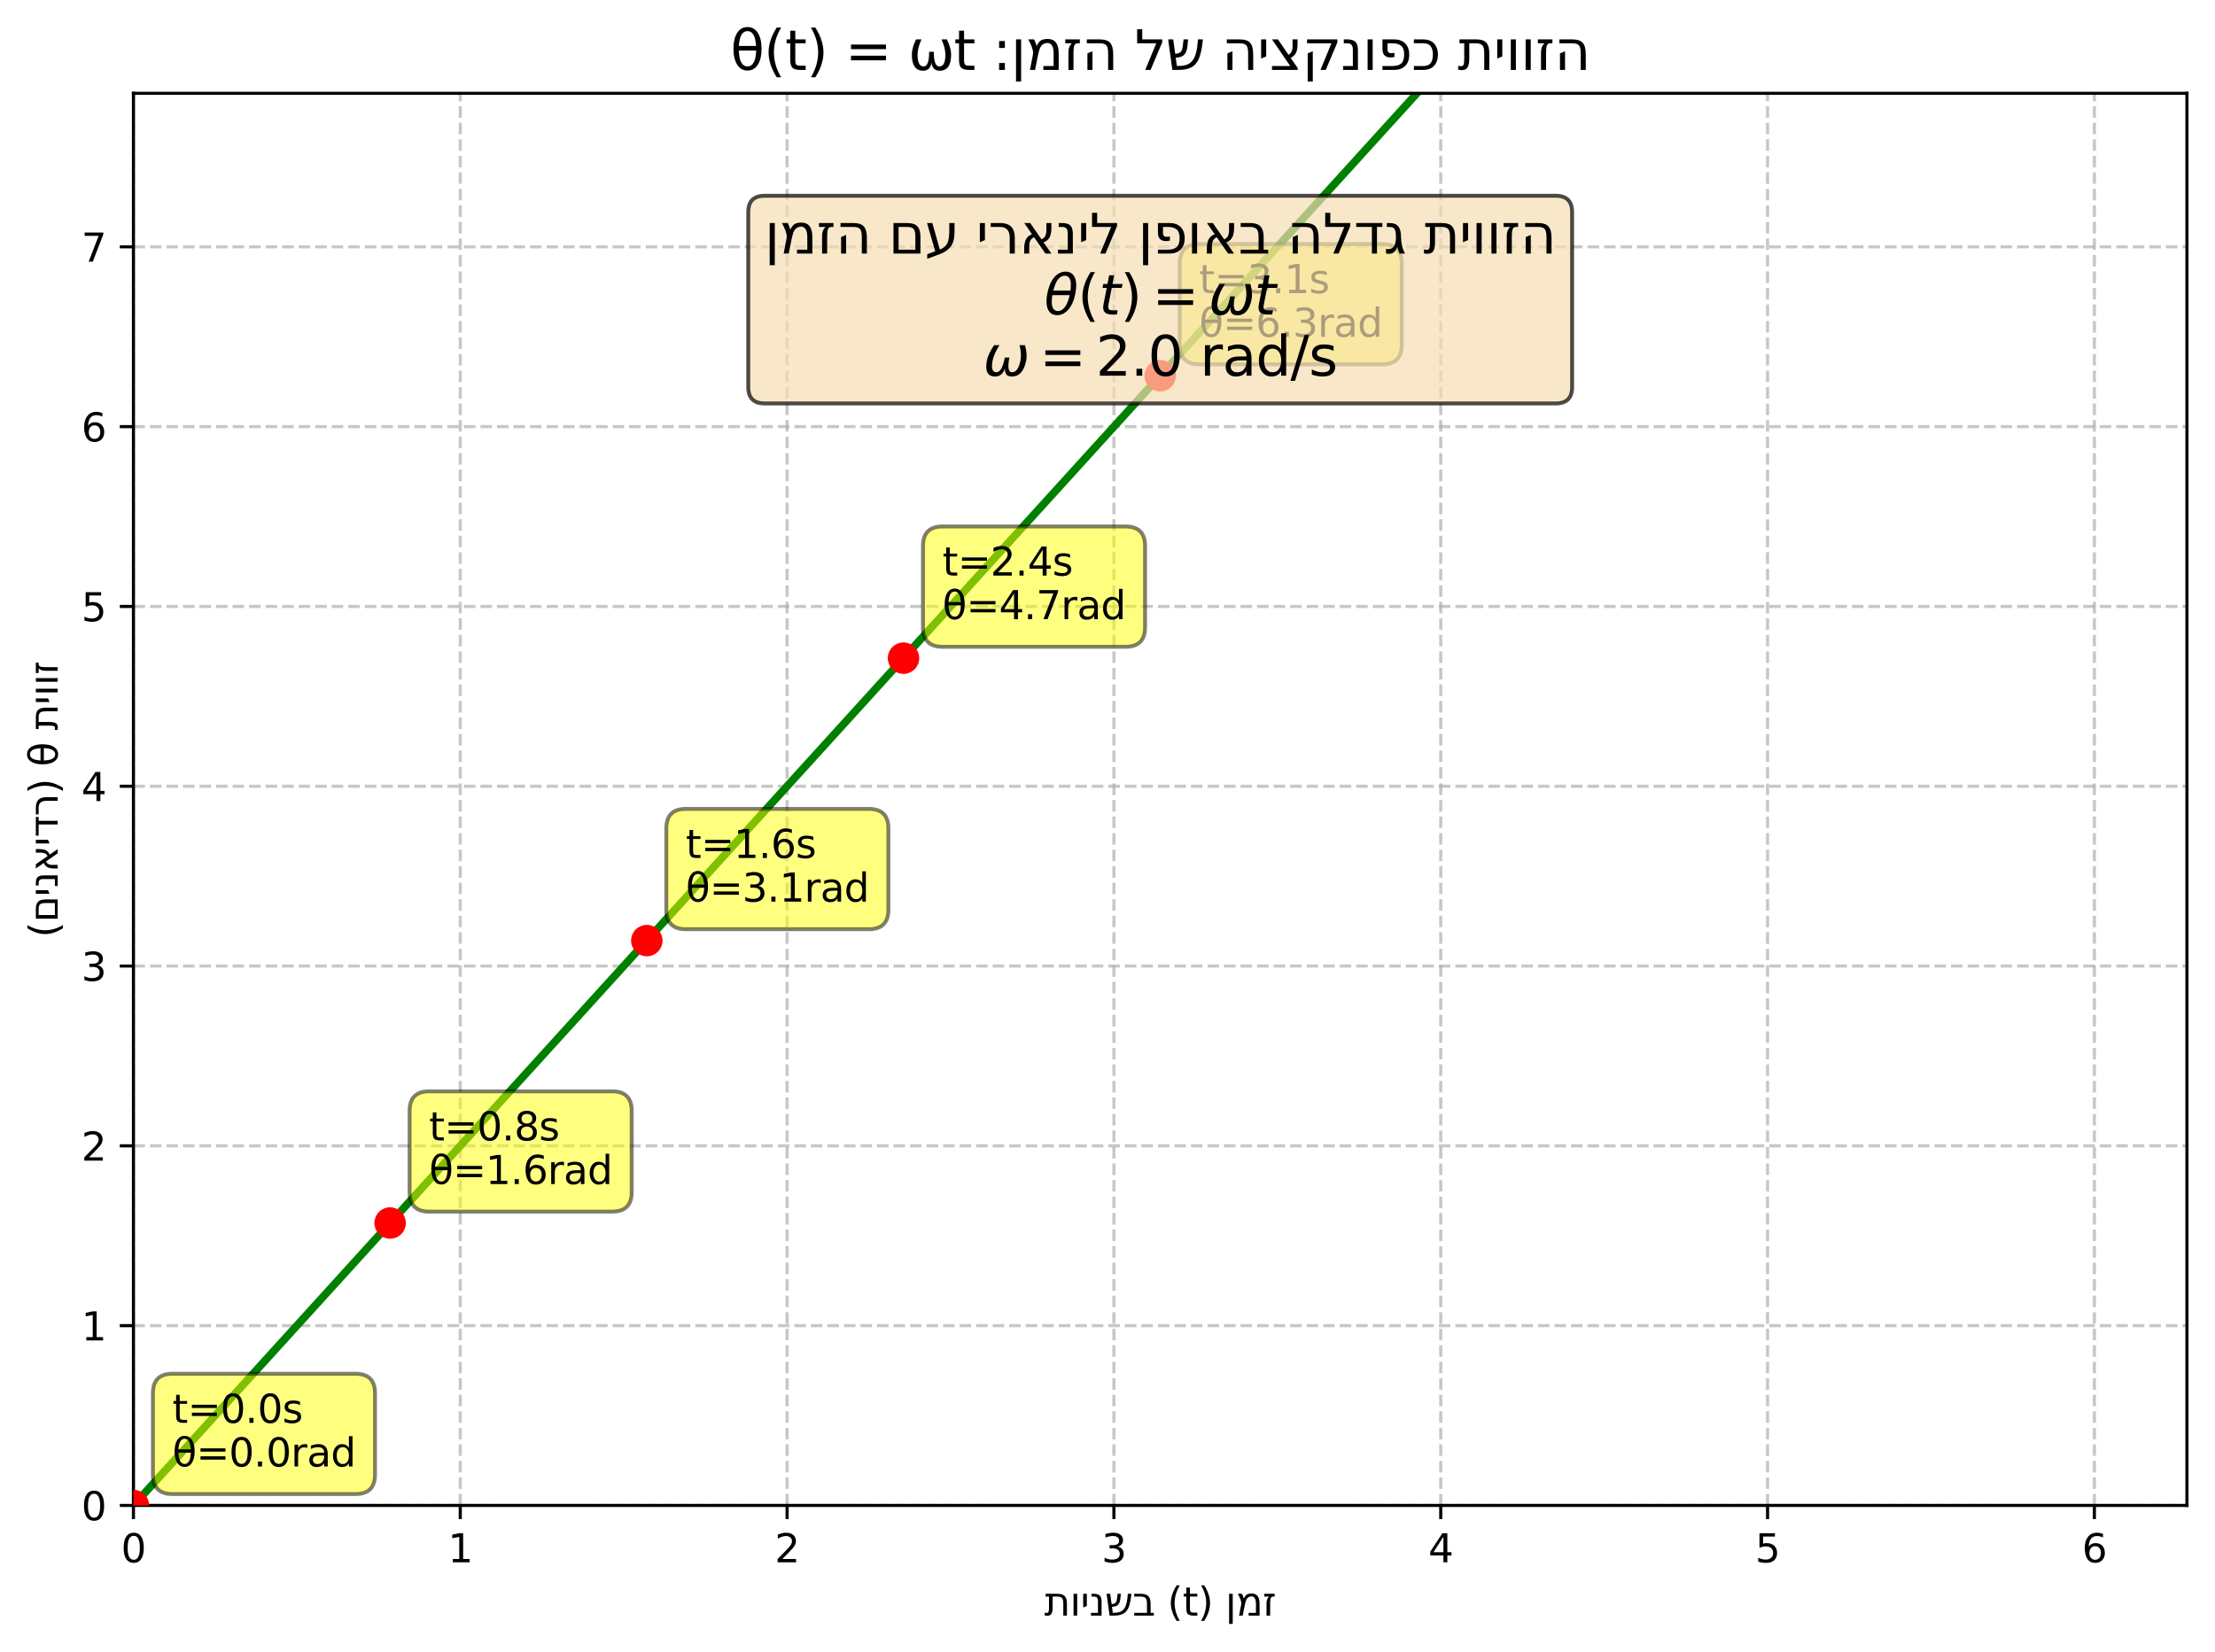 <?xml version="1.0" encoding="utf-8" standalone="no"?>
<!DOCTYPE svg PUBLIC "-//W3C//DTD SVG 1.1//EN"
  "http://www.w3.org/Graphics/SVG/1.1/DTD/svg11.dtd">
<svg xmlns:xlink="http://www.w3.org/1999/xlink" width="568.371pt" height="423.943pt" viewBox="0 0 568.371 423.943" xmlns="http://www.w3.org/2000/svg" version="1.1">
 <defs>
  <style type="text/css">*{stroke-linejoin: round; stroke-linecap: butt}</style>
 </defs>
 <g id="figure_1">
  <g id="patch_1">
   <path d="M 0 423.943 
L 568.371 423.943 
L 568.371 0 
L 0 0 
z
" style="fill: #ffffff"/>
  </g>
  <g id="axes_1">
   <g id="patch_2">
    <path d="M 34.241 386.387 
L 561.171 386.387 
L 561.171 23.947 
L 34.241 23.947 
z
" style="fill: #ffffff"/>
   </g>
   <g id="matplotlib.axis_1">
    <g id="xtick_1">
     <g id="line2d_1">
      <path d="M 34.241 386.387 
L 34.241 23.947 
" clip-path="url(#p677b10b731)" style="fill: none; stroke-dasharray: 2.96,1.28; stroke-dashoffset: 0; stroke: #b0b0b0; stroke-opacity: 0.7; stroke-width: 0.8"/>
     </g>
     <g id="line2d_2">
      <defs>
       <path id="m3f500c47be" d="M 0 0 
L 0 3.5 
" style="stroke: #000000; stroke-width: 0.8"/>
      </defs>
      <g>
       <use xlink:href="#m3f500c47be" x="34.241" y="386.387" style="stroke: #000000; stroke-width: 0.8"/>
      </g>
     </g>
     <g id="text_1">
      <!-- 0 -->
      <g transform="translate(31.059 400.986) scale(0.1 -0.1)">
       <defs>
        <path id="DejaVuSans-30" d="M 2034 4250 
Q 1547 4250 1301 3770 
Q 1056 3291 1056 2328 
Q 1056 1369 1301 889 
Q 1547 409 2034 409 
Q 2525 409 2770 889 
Q 3016 1369 3016 2328 
Q 3016 3291 2770 3770 
Q 2525 4250 2034 4250 
z
M 2034 4750 
Q 2819 4750 3233 4129 
Q 3647 3509 3647 2328 
Q 3647 1150 3233 529 
Q 2819 -91 2034 -91 
Q 1250 -91 836 529 
Q 422 1150 422 2328 
Q 422 3509 836 4129 
Q 1250 4750 2034 4750 
z
" transform="scale(0.016)"/>
       </defs>
       <use xlink:href="#DejaVuSans-30"/>
      </g>
     </g>
    </g>
    <g id="xtick_2">
     <g id="line2d_3">
      <path d="M 118.104 386.387 
L 118.104 23.947 
" clip-path="url(#p677b10b731)" style="fill: none; stroke-dasharray: 2.96,1.28; stroke-dashoffset: 0; stroke: #b0b0b0; stroke-opacity: 0.7; stroke-width: 0.8"/>
     </g>
     <g id="line2d_4">
      <g>
       <use xlink:href="#m3f500c47be" x="118.104" y="386.387" style="stroke: #000000; stroke-width: 0.8"/>
      </g>
     </g>
     <g id="text_2">
      <!-- 1 -->
      <g transform="translate(114.923 400.986) scale(0.1 -0.1)">
       <defs>
        <path id="DejaVuSans-31" d="M 794 531 
L 1825 531 
L 1825 4091 
L 703 3866 
L 703 4441 
L 1819 4666 
L 2450 4666 
L 2450 531 
L 3481 531 
L 3481 0 
L 794 0 
L 794 531 
z
" transform="scale(0.016)"/>
       </defs>
       <use xlink:href="#DejaVuSans-31"/>
      </g>
     </g>
    </g>
    <g id="xtick_3">
     <g id="line2d_5">
      <path d="M 201.968 386.387 
L 201.968 23.947 
" clip-path="url(#p677b10b731)" style="fill: none; stroke-dasharray: 2.96,1.28; stroke-dashoffset: 0; stroke: #b0b0b0; stroke-opacity: 0.7; stroke-width: 0.8"/>
     </g>
     <g id="line2d_6">
      <g>
       <use xlink:href="#m3f500c47be" x="201.968" y="386.387" style="stroke: #000000; stroke-width: 0.8"/>
      </g>
     </g>
     <g id="text_3">
      <!-- 2 -->
      <g transform="translate(198.786 400.986) scale(0.1 -0.1)">
       <defs>
        <path id="DejaVuSans-32" d="M 1228 531 
L 3431 531 
L 3431 0 
L 469 0 
L 469 531 
Q 828 903 1448 1529 
Q 2069 2156 2228 2338 
Q 2531 2678 2651 2914 
Q 2772 3150 2772 3378 
Q 2772 3750 2511 3984 
Q 2250 4219 1831 4219 
Q 1534 4219 1204 4116 
Q 875 4013 500 3803 
L 500 4441 
Q 881 4594 1212 4672 
Q 1544 4750 1819 4750 
Q 2544 4750 2975 4387 
Q 3406 4025 3406 3419 
Q 3406 3131 3298 2873 
Q 3191 2616 2906 2266 
Q 2828 2175 2409 1742 
Q 1991 1309 1228 531 
z
" transform="scale(0.016)"/>
       </defs>
       <use xlink:href="#DejaVuSans-32"/>
      </g>
     </g>
    </g>
    <g id="xtick_4">
     <g id="line2d_7">
      <path d="M 285.831 386.387 
L 285.831 23.947 
" clip-path="url(#p677b10b731)" style="fill: none; stroke-dasharray: 2.96,1.28; stroke-dashoffset: 0; stroke: #b0b0b0; stroke-opacity: 0.7; stroke-width: 0.8"/>
     </g>
     <g id="line2d_8">
      <g>
       <use xlink:href="#m3f500c47be" x="285.831" y="386.387" style="stroke: #000000; stroke-width: 0.8"/>
      </g>
     </g>
     <g id="text_4">
      <!-- 3 -->
      <g transform="translate(282.65 400.986) scale(0.1 -0.1)">
       <defs>
        <path id="DejaVuSans-33" d="M 2597 2516 
Q 3050 2419 3304 2112 
Q 3559 1806 3559 1356 
Q 3559 666 3084 287 
Q 2609 -91 1734 -91 
Q 1441 -91 1130 -33 
Q 819 25 488 141 
L 488 750 
Q 750 597 1062 519 
Q 1375 441 1716 441 
Q 2309 441 2620 675 
Q 2931 909 2931 1356 
Q 2931 1769 2642 2001 
Q 2353 2234 1838 2234 
L 1294 2234 
L 1294 2753 
L 1863 2753 
Q 2328 2753 2575 2939 
Q 2822 3125 2822 3475 
Q 2822 3834 2567 4026 
Q 2313 4219 1838 4219 
Q 1578 4219 1281 4162 
Q 984 4106 628 3988 
L 628 4550 
Q 988 4650 1302 4700 
Q 1616 4750 1894 4750 
Q 2613 4750 3031 4423 
Q 3450 4097 3450 3541 
Q 3450 3153 3228 2886 
Q 3006 2619 2597 2516 
z
" transform="scale(0.016)"/>
       </defs>
       <use xlink:href="#DejaVuSans-33"/>
      </g>
     </g>
    </g>
    <g id="xtick_5">
     <g id="line2d_9">
      <path d="M 369.695 386.387 
L 369.695 23.947 
" clip-path="url(#p677b10b731)" style="fill: none; stroke-dasharray: 2.96,1.28; stroke-dashoffset: 0; stroke: #b0b0b0; stroke-opacity: 0.7; stroke-width: 0.8"/>
     </g>
     <g id="line2d_10">
      <g>
       <use xlink:href="#m3f500c47be" x="369.695" y="386.387" style="stroke: #000000; stroke-width: 0.8"/>
      </g>
     </g>
     <g id="text_5">
      <!-- 4 -->
      <g transform="translate(366.513 400.986) scale(0.1 -0.1)">
       <defs>
        <path id="DejaVuSans-34" d="M 2419 4116 
L 825 1625 
L 2419 1625 
L 2419 4116 
z
M 2253 4666 
L 3047 4666 
L 3047 1625 
L 3713 1625 
L 3713 1100 
L 3047 1100 
L 3047 0 
L 2419 0 
L 2419 1100 
L 313 1100 
L 313 1709 
L 2253 4666 
z
" transform="scale(0.016)"/>
       </defs>
       <use xlink:href="#DejaVuSans-34"/>
      </g>
     </g>
    </g>
    <g id="xtick_6">
     <g id="line2d_11">
      <path d="M 453.558 386.387 
L 453.558 23.947 
" clip-path="url(#p677b10b731)" style="fill: none; stroke-dasharray: 2.96,1.28; stroke-dashoffset: 0; stroke: #b0b0b0; stroke-opacity: 0.7; stroke-width: 0.8"/>
     </g>
     <g id="line2d_12">
      <g>
       <use xlink:href="#m3f500c47be" x="453.558" y="386.387" style="stroke: #000000; stroke-width: 0.8"/>
      </g>
     </g>
     <g id="text_6">
      <!-- 5 -->
      <g transform="translate(450.377 400.986) scale(0.1 -0.1)">
       <defs>
        <path id="DejaVuSans-35" d="M 691 4666 
L 3169 4666 
L 3169 4134 
L 1269 4134 
L 1269 2991 
Q 1406 3038 1543 3061 
Q 1681 3084 1819 3084 
Q 2600 3084 3056 2656 
Q 3513 2228 3513 1497 
Q 3513 744 3044 326 
Q 2575 -91 1722 -91 
Q 1428 -91 1123 -41 
Q 819 9 494 109 
L 494 744 
Q 775 591 1075 516 
Q 1375 441 1709 441 
Q 2250 441 2565 725 
Q 2881 1009 2881 1497 
Q 2881 1984 2565 2268 
Q 2250 2553 1709 2553 
Q 1456 2553 1204 2497 
Q 953 2441 691 2322 
L 691 4666 
z
" transform="scale(0.016)"/>
       </defs>
       <use xlink:href="#DejaVuSans-35"/>
      </g>
     </g>
    </g>
    <g id="xtick_7">
     <g id="line2d_13">
      <path d="M 537.422 386.387 
L 537.422 23.947 
" clip-path="url(#p677b10b731)" style="fill: none; stroke-dasharray: 2.96,1.28; stroke-dashoffset: 0; stroke: #b0b0b0; stroke-opacity: 0.7; stroke-width: 0.8"/>
     </g>
     <g id="line2d_14">
      <g>
       <use xlink:href="#m3f500c47be" x="537.422" y="386.387" style="stroke: #000000; stroke-width: 0.8"/>
      </g>
     </g>
     <g id="text_7">
      <!-- 6 -->
      <g transform="translate(534.24 400.986) scale(0.1 -0.1)">
       <defs>
        <path id="DejaVuSans-36" d="M 2113 2584 
Q 1688 2584 1439 2293 
Q 1191 2003 1191 1497 
Q 1191 994 1439 701 
Q 1688 409 2113 409 
Q 2538 409 2786 701 
Q 3034 994 3034 1497 
Q 3034 2003 2786 2293 
Q 2538 2584 2113 2584 
z
M 3366 4563 
L 3366 3988 
Q 3128 4100 2886 4159 
Q 2644 4219 2406 4219 
Q 1781 4219 1451 3797 
Q 1122 3375 1075 2522 
Q 1259 2794 1537 2939 
Q 1816 3084 2150 3084 
Q 2853 3084 3261 2657 
Q 3669 2231 3669 1497 
Q 3669 778 3244 343 
Q 2819 -91 2113 -91 
Q 1303 -91 875 529 
Q 447 1150 447 2328 
Q 447 3434 972 4092 
Q 1497 4750 2381 4750 
Q 2619 4750 2861 4703 
Q 3103 4656 3366 4563 
z
" transform="scale(0.016)"/>
       </defs>
       <use xlink:href="#DejaVuSans-36"/>
      </g>
     </g>
    </g>
    <g id="text_8">
     <!-- תוינשב (t) ןמז -->
     <g transform="translate(267.974 414.664) scale(0.1 -0.1)">
      <defs>
       <path id="DejaVuSans-5ea" d="M 3625 1894 
L 3625 0 
L 3044 0 
L 3044 1900 
Q 3044 2131 3028 2286 
Q 3013 2441 2956 2598 
Q 2900 2756 2800 2847 
Q 2700 2938 2525 2995 
Q 2350 3053 2100 3053 
L 1331 3053 
L 1331 1294 
Q 1331 625 1139 300 
Q 947 -25 472 -25 
Q 306 -25 63 25 
L 63 472 
Q 266 428 384 428 
Q 606 428 678 606 
Q 750 784 750 1294 
L 750 3053 
L 209 3053 
L 209 3500 
L 2100 3500 
Q 2547 3500 2848 3395 
Q 3150 3291 3319 3075 
Q 3488 2859 3556 2578 
Q 3625 2297 3625 1894 
z
" transform="scale(0.016)"/>
       <path id="DejaVuSans-5d5" d="M 1163 3500 
L 1163 0 
L 581 0 
L 581 3500 
L 1163 3500 
z
" transform="scale(0.016)"/>
       <path id="DejaVuSans-5d9" d="M 1006 3500 
L 1006 1544 
L 425 1306 
L 425 3500 
L 1006 3500 
z
" transform="scale(0.016)"/>
       <path id="DejaVuSans-5e0" d="M 1394 447 
L 1394 2322 
Q 1394 2706 1237 2879 
Q 1081 3053 750 3053 
L 356 3053 
L 356 3500 
L 750 3500 
Q 1391 3500 1683 3223 
Q 1975 2947 1975 2256 
L 1975 0 
L 275 0 
L 275 447 
L 1394 447 
z
" transform="scale(0.016)"/>
       <path id="DejaVuSans-5e9" d="M 1344 0 
L 756 0 
L 275 3500 
L 853 3500 
L 1081 1853 
Q 1231 1856 1348 1879 
Q 1466 1903 1553 1954 
Q 1641 2006 1703 2061 
Q 1766 2116 1811 2216 
Q 1856 2316 1882 2398 
Q 1909 2481 1932 2626 
Q 1956 2772 1968 2880 
Q 1981 2988 2001 3177 
Q 2022 3366 2041 3500 
L 2556 3500 
Q 2500 2688 2425 2366 
Q 2297 1831 1959 1616 
Q 1663 1425 1141 1406 
L 1275 447 
Q 1581 447 1817 470 
Q 2053 494 2281 556 
Q 2509 619 2676 723 
Q 2844 828 2998 992 
Q 3153 1156 3261 1384 
Q 3369 1613 3456 1920 
Q 3544 2228 3597 2618 
Q 3650 3009 3681 3500 
L 4259 3500 
Q 4203 2981 4137 2587 
Q 4072 2194 3976 1837 
Q 3881 1481 3764 1226 
Q 3647 972 3483 758 
Q 3319 544 3117 408 
Q 2916 272 2648 176 
Q 2381 81 2064 40 
Q 1747 0 1344 0 
z
" transform="scale(0.016)"/>
       <path id="DejaVuSans-5d1" d="M 2325 447 
L 2325 1894 
Q 2325 2128 2308 2283 
Q 2291 2438 2231 2597 
Q 2172 2756 2064 2847 
Q 1956 2938 1767 2995 
Q 1578 3053 1306 3053 
L 275 3053 
L 275 3500 
L 1306 3500 
Q 1691 3500 1967 3428 
Q 2244 3356 2425 3223 
Q 2606 3091 2714 2873 
Q 2822 2656 2864 2397 
Q 2906 2138 2906 1781 
L 2906 447 
L 3425 447 
L 3425 0 
L 275 0 
L 275 447 
L 2325 447 
z
" transform="scale(0.016)"/>
       <path id="DejaVuSans-20" transform="scale(0.016)"/>
       <path id="DejaVuSans-28" d="M 1984 4856 
Q 1566 4138 1362 3434 
Q 1159 2731 1159 2009 
Q 1159 1288 1364 580 
Q 1569 -128 1984 -844 
L 1484 -844 
Q 1016 -109 783 600 
Q 550 1309 550 2009 
Q 550 2706 781 3412 
Q 1013 4119 1484 4856 
L 1984 4856 
z
" transform="scale(0.016)"/>
       <path id="DejaVuSans-74" d="M 1172 4494 
L 1172 3500 
L 2356 3500 
L 2356 3053 
L 1172 3053 
L 1172 1153 
Q 1172 725 1289 603 
Q 1406 481 1766 481 
L 2356 481 
L 2356 0 
L 1766 0 
Q 1100 0 847 248 
Q 594 497 594 1153 
L 594 3053 
L 172 3053 
L 172 3500 
L 594 3500 
L 594 4494 
L 1172 4494 
z
" transform="scale(0.016)"/>
       <path id="DejaVuSans-29" d="M 513 4856 
L 1013 4856 
Q 1481 4119 1714 3412 
Q 1947 2706 1947 2009 
Q 1947 1309 1714 600 
Q 1481 -109 1013 -844 
L 513 -844 
Q 928 -128 1133 580 
Q 1338 1288 1338 2009 
Q 1338 2731 1133 3434 
Q 928 4138 513 4856 
z
" transform="scale(0.016)"/>
       <path id="DejaVuSans-5df" d="M 1163 3500 
L 1163 -1331 
L 581 -1331 
L 581 3500 
L 1163 3500 
z
" transform="scale(0.016)"/>
       <path id="DejaVuSans-5de" d="M 275 3500 
L 953 3500 
Q 966 3466 1069 3220 
Q 1172 2975 1241 2731 
Q 1328 2950 1448 3106 
Q 1569 3263 1687 3347 
Q 1806 3431 1959 3478 
Q 2113 3525 2231 3537 
Q 2350 3550 2509 3550 
Q 3766 3550 3766 1894 
L 3766 0 
L 2009 0 
L 2009 444 
L 3184 444 
L 3184 1894 
Q 3184 2503 2993 2795 
Q 2803 3088 2500 3088 
Q 1938 3088 1669 2588 
Q 1519 2303 1388 1659 
Q 1381 1616 1366 1544 
L 1059 0 
L 478 0 
L 728 1306 
Q 738 1356 761 1470 
Q 784 1584 792 1626 
Q 800 1669 811 1748 
Q 822 1828 826 1889 
Q 831 1950 831 2019 
Q 831 2219 686 2630 
Q 541 3041 275 3500 
z
" transform="scale(0.016)"/>
       <path id="DejaVuSans-5d6" d="M 1941 3500 
L 1941 3053 
L 1691 3053 
Q 1419 3053 1317 2811 
Q 1216 2569 1216 1978 
L 1216 0 
L 634 0 
L 634 1978 
Q 634 2375 754 2653 
Q 875 2931 1050 3053 
L 275 3053 
L 275 3500 
L 1941 3500 
z
" transform="scale(0.016)"/>
      </defs>
      <use xlink:href="#DejaVuSans-5ea"/>
      <use xlink:href="#DejaVuSans-5d5" transform="translate(65.723 0)"/>
      <use xlink:href="#DejaVuSans-5d9" transform="translate(92.969 0)"/>
      <use xlink:href="#DejaVuSans-5e0" transform="translate(115.332 0)"/>
      <use xlink:href="#DejaVuSans-5e9" transform="translate(155.371 0)"/>
      <use xlink:href="#DejaVuSans-5d1" transform="translate(226.221 0)"/>
      <use xlink:href="#DejaVuSans-20" transform="translate(284.033 0)"/>
      <use xlink:href="#DejaVuSans-28" transform="translate(315.82 0)"/>
      <use xlink:href="#DejaVuSans-74" transform="translate(354.834 0)"/>
      <use xlink:href="#DejaVuSans-29" transform="translate(394.043 0)"/>
      <use xlink:href="#DejaVuSans-20" transform="translate(433.057 0)"/>
      <use xlink:href="#DejaVuSans-5df" transform="translate(464.844 0)"/>
      <use xlink:href="#DejaVuSans-5de" transform="translate(492.09 0)"/>
      <use xlink:href="#DejaVuSans-5d6" transform="translate(560.01 0)"/>
     </g>
    </g>
   </g>
   <g id="matplotlib.axis_2">
    <g id="ytick_1">
     <g id="line2d_15">
      <path d="M 34.241 386.387 
L 561.171 386.387 
" clip-path="url(#p677b10b731)" style="fill: none; stroke-dasharray: 2.96,1.28; stroke-dashoffset: 0; stroke: #b0b0b0; stroke-opacity: 0.7; stroke-width: 0.8"/>
     </g>
     <g id="line2d_16">
      <defs>
       <path id="m8dcbfa0099" d="M 0 0 
L -3.5 0 
" style="stroke: #000000; stroke-width: 0.8"/>
      </defs>
      <g>
       <use xlink:href="#m8dcbfa0099" x="34.241" y="386.387" style="stroke: #000000; stroke-width: 0.8"/>
      </g>
     </g>
     <g id="text_9">
      <!-- 0 -->
      <g transform="translate(20.878 390.186) scale(0.1 -0.1)">
       <use xlink:href="#DejaVuSans-30"/>
      </g>
     </g>
    </g>
    <g id="ytick_2">
     <g id="line2d_17">
      <path d="M 34.241 340.24 
L 561.171 340.24 
" clip-path="url(#p677b10b731)" style="fill: none; stroke-dasharray: 2.96,1.28; stroke-dashoffset: 0; stroke: #b0b0b0; stroke-opacity: 0.7; stroke-width: 0.8"/>
     </g>
     <g id="line2d_18">
      <g>
       <use xlink:href="#m8dcbfa0099" x="34.241" y="340.24" style="stroke: #000000; stroke-width: 0.8"/>
      </g>
     </g>
     <g id="text_10">
      <!-- 1 -->
      <g transform="translate(20.878 344.039) scale(0.1 -0.1)">
       <use xlink:href="#DejaVuSans-31"/>
      </g>
     </g>
    </g>
    <g id="ytick_3">
     <g id="line2d_19">
      <path d="M 34.241 294.093 
L 561.171 294.093 
" clip-path="url(#p677b10b731)" style="fill: none; stroke-dasharray: 2.96,1.28; stroke-dashoffset: 0; stroke: #b0b0b0; stroke-opacity: 0.7; stroke-width: 0.8"/>
     </g>
     <g id="line2d_20">
      <g>
       <use xlink:href="#m8dcbfa0099" x="34.241" y="294.093" style="stroke: #000000; stroke-width: 0.8"/>
      </g>
     </g>
     <g id="text_11">
      <!-- 2 -->
      <g transform="translate(20.878 297.892) scale(0.1 -0.1)">
       <use xlink:href="#DejaVuSans-32"/>
      </g>
     </g>
    </g>
    <g id="ytick_4">
     <g id="line2d_21">
      <path d="M 34.241 247.945 
L 561.171 247.945 
" clip-path="url(#p677b10b731)" style="fill: none; stroke-dasharray: 2.96,1.28; stroke-dashoffset: 0; stroke: #b0b0b0; stroke-opacity: 0.7; stroke-width: 0.8"/>
     </g>
     <g id="line2d_22">
      <g>
       <use xlink:href="#m8dcbfa0099" x="34.241" y="247.945" style="stroke: #000000; stroke-width: 0.8"/>
      </g>
     </g>
     <g id="text_12">
      <!-- 3 -->
      <g transform="translate(20.878 251.745) scale(0.1 -0.1)">
       <use xlink:href="#DejaVuSans-33"/>
      </g>
     </g>
    </g>
    <g id="ytick_5">
     <g id="line2d_23">
      <path d="M 34.241 201.798 
L 561.171 201.798 
" clip-path="url(#p677b10b731)" style="fill: none; stroke-dasharray: 2.96,1.28; stroke-dashoffset: 0; stroke: #b0b0b0; stroke-opacity: 0.7; stroke-width: 0.8"/>
     </g>
     <g id="line2d_24">
      <g>
       <use xlink:href="#m8dcbfa0099" x="34.241" y="201.798" style="stroke: #000000; stroke-width: 0.8"/>
      </g>
     </g>
     <g id="text_13">
      <!-- 4 -->
      <g transform="translate(20.878 205.597) scale(0.1 -0.1)">
       <use xlink:href="#DejaVuSans-34"/>
      </g>
     </g>
    </g>
    <g id="ytick_6">
     <g id="line2d_25">
      <path d="M 34.241 155.651 
L 561.171 155.651 
" clip-path="url(#p677b10b731)" style="fill: none; stroke-dasharray: 2.96,1.28; stroke-dashoffset: 0; stroke: #b0b0b0; stroke-opacity: 0.7; stroke-width: 0.8"/>
     </g>
     <g id="line2d_26">
      <g>
       <use xlink:href="#m8dcbfa0099" x="34.241" y="155.651" style="stroke: #000000; stroke-width: 0.8"/>
      </g>
     </g>
     <g id="text_14">
      <!-- 5 -->
      <g transform="translate(20.878 159.45) scale(0.1 -0.1)">
       <use xlink:href="#DejaVuSans-35"/>
      </g>
     </g>
    </g>
    <g id="ytick_7">
     <g id="line2d_27">
      <path d="M 34.241 109.503 
L 561.171 109.503 
" clip-path="url(#p677b10b731)" style="fill: none; stroke-dasharray: 2.96,1.28; stroke-dashoffset: 0; stroke: #b0b0b0; stroke-opacity: 0.7; stroke-width: 0.8"/>
     </g>
     <g id="line2d_28">
      <g>
       <use xlink:href="#m8dcbfa0099" x="34.241" y="109.503" style="stroke: #000000; stroke-width: 0.8"/>
      </g>
     </g>
     <g id="text_15">
      <!-- 6 -->
      <g transform="translate(20.878 113.303) scale(0.1 -0.1)">
       <use xlink:href="#DejaVuSans-36"/>
      </g>
     </g>
    </g>
    <g id="ytick_8">
     <g id="line2d_29">
      <path d="M 34.241 63.356 
L 561.171 63.356 
" clip-path="url(#p677b10b731)" style="fill: none; stroke-dasharray: 2.96,1.28; stroke-dashoffset: 0; stroke: #b0b0b0; stroke-opacity: 0.7; stroke-width: 0.8"/>
     </g>
     <g id="line2d_30">
      <g>
       <use xlink:href="#m8dcbfa0099" x="34.241" y="63.356" style="stroke: #000000; stroke-width: 0.8"/>
      </g>
     </g>
     <g id="text_16">
      <!-- 7 -->
      <g transform="translate(20.878 67.155) scale(0.1 -0.1)">
       <defs>
        <path id="DejaVuSans-37" d="M 525 4666 
L 3525 4666 
L 3525 4397 
L 1831 0 
L 1172 0 
L 2766 4134 
L 525 4134 
L 525 4666 
z
" transform="scale(0.016)"/>
       </defs>
       <use xlink:href="#DejaVuSans-37"/>
      </g>
     </g>
    </g>
    <g id="text_17">
     <!-- (םינאידר) θ תיווז -->
     <g transform="translate(14.798 240.617) rotate(-90) scale(0.1 -0.1)">
      <defs>
       <path id="DejaVuSans-5dd" d="M 3666 0 
L 581 0 
L 581 3500 
L 2091 3500 
Q 2531 3500 2831 3409 
Q 3131 3319 3317 3117 
Q 3503 2916 3584 2620 
Q 3666 2325 3666 1894 
L 3666 0 
z
M 1163 3053 
L 1163 447 
L 3084 447 
L 3084 1978 
Q 3084 2597 2881 2825 
Q 2678 3053 2100 3053 
L 1163 3053 
z
" transform="scale(0.016)"/>
       <path id="DejaVuSans-5d0" d="M 2800 1284 
L 3691 0 
L 3013 0 
L 1713 1875 
Q 1625 1831 1570 1798 
Q 1516 1766 1428 1683 
Q 1341 1600 1289 1498 
Q 1238 1397 1197 1225 
Q 1156 1053 1156 838 
L 1156 0 
L 581 0 
L 581 578 
Q 581 831 612 1047 
Q 644 1263 692 1413 
Q 741 1563 819 1689 
Q 897 1816 967 1894 
Q 1038 1972 1139 2040 
Q 1241 2109 1309 2142 
Q 1378 2175 1475 2216 
L 588 3500 
L 1266 3500 
L 2566 1625 
Q 2650 1666 2704 1698 
Q 2759 1731 2846 1815 
Q 2934 1900 2987 2001 
Q 3041 2103 3081 2275 
Q 3122 2447 3122 2663 
L 3122 3500 
L 3697 3500 
L 3697 2922 
Q 3697 2666 3665 2452 
Q 3634 2238 3586 2086 
Q 3538 1934 3459 1807 
Q 3381 1681 3309 1604 
Q 3238 1528 3138 1459 
Q 3038 1391 2969 1358 
Q 2900 1325 2800 1284 
z
" transform="scale(0.016)"/>
       <path id="DejaVuSans-5d3" d="M 3272 3053 
L 2653 3053 
L 2653 0 
L 2072 0 
L 2072 3053 
L 275 3053 
L 275 3500 
L 3272 3500 
L 3272 3053 
z
" transform="scale(0.016)"/>
       <path id="DejaVuSans-5e8" d="M 3031 1781 
L 3031 0 
L 2450 0 
L 2450 1781 
Q 2450 2009 2417 2193 
Q 2384 2378 2304 2542 
Q 2225 2706 2100 2815 
Q 1975 2925 1778 2989 
Q 1581 3053 1325 3053 
L 275 3053 
L 275 3500 
L 1322 3500 
Q 1716 3500 2014 3417 
Q 2313 3334 2503 3189 
Q 2694 3044 2814 2823 
Q 2934 2603 2982 2351 
Q 3031 2100 3031 1781 
z
" transform="scale(0.016)"/>
       <path id="DejaVuSans-3b8" d="M 2953 2219 
L 963 2219 
Q 1009 1284 1225 888 
Q 1494 400 1959 400 
Q 2428 400 2688 891 
Q 2916 1322 2953 2219 
z
M 2944 2750 
Q 2856 3638 2688 3950 
Q 2419 4444 1959 4444 
Q 1481 4444 1228 3956 
Q 1028 3563 969 2750 
L 2944 2750 
z
M 1959 4913 
Q 2709 4913 3138 4250 
Q 3566 3591 3566 2422 
Q 3566 1256 3138 594 
Q 2709 -72 1959 -72 
Q 1206 -72 781 594 
Q 353 1256 353 2422 
Q 353 3591 781 4250 
Q 1206 4913 1959 4913 
z
" transform="scale(0.016)"/>
      </defs>
      <use xlink:href="#DejaVuSans-28"/>
      <use xlink:href="#DejaVuSans-5dd" transform="translate(39.014 0)"/>
      <use xlink:href="#DejaVuSans-5d9" transform="translate(105.371 0)"/>
      <use xlink:href="#DejaVuSans-5e0" transform="translate(127.734 0)"/>
      <use xlink:href="#DejaVuSans-5d0" transform="translate(167.773 0)"/>
      <use xlink:href="#DejaVuSans-5d9" transform="translate(234.619 0)"/>
      <use xlink:href="#DejaVuSans-5d3" transform="translate(256.982 0)"/>
      <use xlink:href="#DejaVuSans-5e8" transform="translate(311.572 0)"/>
      <use xlink:href="#DejaVuSans-29" transform="translate(368.018 0)"/>
      <use xlink:href="#DejaVuSans-20" transform="translate(407.031 0)"/>
      <use xlink:href="#DejaVuSans-3b8" transform="translate(438.818 0)"/>
      <use xlink:href="#DejaVuSans-20" transform="translate(500 0)"/>
      <use xlink:href="#DejaVuSans-5ea" transform="translate(531.787 0)"/>
      <use xlink:href="#DejaVuSans-5d9" transform="translate(597.51 0)"/>
      <use xlink:href="#DejaVuSans-5d5" transform="translate(619.873 0)"/>
      <use xlink:href="#DejaVuSans-5d5" transform="translate(647.119 0)"/>
      <use xlink:href="#DejaVuSans-5d6" transform="translate(674.365 0)"/>
     </g>
    </g>
   </g>
   <g id="line2d_31">
    <path d="M 34.241 386.387 
L 386.24 -1 
L 386.24 -1 
" clip-path="url(#p677b10b731)" style="fill: none; stroke: #008000; stroke-width: 2; stroke-linecap: square"/>
   </g>
   <g id="patch_3">
    <path d="M 34.241 386.387 
L 34.241 23.947 
" style="fill: none; stroke: #000000; stroke-width: 0.8; stroke-linejoin: miter; stroke-linecap: square"/>
   </g>
   <g id="patch_4">
    <path d="M 561.171 386.387 
L 561.171 23.947 
" style="fill: none; stroke: #000000; stroke-width: 0.8; stroke-linejoin: miter; stroke-linecap: square"/>
   </g>
   <g id="patch_5">
    <path d="M 34.241 386.387 
L 561.171 386.387 
" style="fill: none; stroke: #000000; stroke-width: 0.8; stroke-linejoin: miter; stroke-linecap: square"/>
   </g>
   <g id="patch_6">
    <path d="M 34.241 23.947 
L 561.171 23.947 
" style="fill: none; stroke: #000000; stroke-width: 0.8; stroke-linejoin: miter; stroke-linecap: square"/>
   </g>
   <g id="PathCollection_1">
    <defs>
     <path id="ma5edf41450" d="M 0 3.536 
C 0.938 3.536 1.837 3.163 2.5 2.5 
C 3.163 1.837 3.536 0.938 3.536 0 
C 3.536 -0.938 3.163 -1.837 2.5 -2.5 
C 1.837 -3.163 0.938 -3.536 0 -3.536 
C -0.938 -3.536 -1.837 -3.163 -2.5 -2.5 
C -3.163 -1.837 -3.536 -0.938 -3.536 0 
C -3.536 0.938 -3.163 1.837 -2.5 2.5 
C -1.837 3.163 -0.938 3.536 0 3.536 
z
" style="stroke: #ff0000"/>
    </defs>
    <g clip-path="url(#p677b10b731)">
     <use xlink:href="#ma5edf41450" x="34.241" y="386.387" style="fill: #ff0000; stroke: #ff0000"/>
     <use xlink:href="#ma5edf41450" x="100.107" y="313.899" style="fill: #ff0000; stroke: #ff0000"/>
     <use xlink:href="#ma5edf41450" x="165.973" y="241.411" style="fill: #ff0000; stroke: #ff0000"/>
     <use xlink:href="#ma5edf41450" x="231.839" y="168.923" style="fill: #ff0000; stroke: #ff0000"/>
     <use xlink:href="#ma5edf41450" x="297.706" y="96.435" style="fill: #ff0000; stroke: #ff0000"/>
    </g>
   </g>
   <g id="text_18">
    <g id="patch_7">
     <path d="M 44.241 383.467 
L 91.23 383.467 
Q 96.23 383.467 96.23 378.467 
L 96.23 357.591 
Q 96.23 352.591 91.23 352.591 
L 44.241 352.591 
Q 39.241 352.591 39.241 357.591 
L 39.241 378.467 
Q 39.241 383.467 44.241 383.467 
z
" style="fill: #ffff00; opacity: 0.5; stroke: #000000; stroke-linejoin: miter"/>
    </g>
    <!-- t=0.0s -->
    <g transform="translate(44.241 365.189) scale(0.1 -0.1)">
     <defs>
      <path id="DejaVuSans-3d" d="M 678 2906 
L 4684 2906 
L 4684 2381 
L 678 2381 
L 678 2906 
z
M 678 1631 
L 4684 1631 
L 4684 1100 
L 678 1100 
L 678 1631 
z
" transform="scale(0.016)"/>
      <path id="DejaVuSans-2e" d="M 684 794 
L 1344 794 
L 1344 0 
L 684 0 
L 684 794 
z
" transform="scale(0.016)"/>
      <path id="DejaVuSans-73" d="M 2834 3397 
L 2834 2853 
Q 2591 2978 2328 3040 
Q 2066 3103 1784 3103 
Q 1356 3103 1142 2972 
Q 928 2841 928 2578 
Q 928 2378 1081 2264 
Q 1234 2150 1697 2047 
L 1894 2003 
Q 2506 1872 2764 1633 
Q 3022 1394 3022 966 
Q 3022 478 2636 193 
Q 2250 -91 1575 -91 
Q 1294 -91 989 -36 
Q 684 19 347 128 
L 347 722 
Q 666 556 975 473 
Q 1284 391 1588 391 
Q 1994 391 2212 530 
Q 2431 669 2431 922 
Q 2431 1156 2273 1281 
Q 2116 1406 1581 1522 
L 1381 1569 
Q 847 1681 609 1914 
Q 372 2147 372 2553 
Q 372 3047 722 3315 
Q 1072 3584 1716 3584 
Q 2034 3584 2315 3537 
Q 2597 3491 2834 3397 
z
" transform="scale(0.016)"/>
     </defs>
     <use xlink:href="#DejaVuSans-74"/>
     <use xlink:href="#DejaVuSans-3d" transform="translate(39.209 0)"/>
     <use xlink:href="#DejaVuSans-30" transform="translate(122.998 0)"/>
     <use xlink:href="#DejaVuSans-2e" transform="translate(186.621 0)"/>
     <use xlink:href="#DejaVuSans-30" transform="translate(218.408 0)"/>
     <use xlink:href="#DejaVuSans-73" transform="translate(282.031 0)"/>
    </g>
    <!-- θ=0.0rad -->
    <g transform="translate(44.241 376.387) scale(0.1 -0.1)">
     <defs>
      <path id="DejaVuSans-72" d="M 2631 2963 
Q 2534 3019 2420 3045 
Q 2306 3072 2169 3072 
Q 1681 3072 1420 2755 
Q 1159 2438 1159 1844 
L 1159 0 
L 581 0 
L 581 3500 
L 1159 3500 
L 1159 2956 
Q 1341 3275 1631 3429 
Q 1922 3584 2338 3584 
Q 2397 3584 2469 3576 
Q 2541 3569 2628 3553 
L 2631 2963 
z
" transform="scale(0.016)"/>
      <path id="DejaVuSans-61" d="M 2194 1759 
Q 1497 1759 1228 1600 
Q 959 1441 959 1056 
Q 959 750 1161 570 
Q 1363 391 1709 391 
Q 2188 391 2477 730 
Q 2766 1069 2766 1631 
L 2766 1759 
L 2194 1759 
z
M 3341 1997 
L 3341 0 
L 2766 0 
L 2766 531 
Q 2569 213 2275 61 
Q 1981 -91 1556 -91 
Q 1019 -91 701 211 
Q 384 513 384 1019 
Q 384 1609 779 1909 
Q 1175 2209 1959 2209 
L 2766 2209 
L 2766 2266 
Q 2766 2663 2505 2880 
Q 2244 3097 1772 3097 
Q 1472 3097 1187 3025 
Q 903 2953 641 2809 
L 641 3341 
Q 956 3463 1253 3523 
Q 1550 3584 1831 3584 
Q 2591 3584 2966 3190 
Q 3341 2797 3341 1997 
z
" transform="scale(0.016)"/>
      <path id="DejaVuSans-64" d="M 2906 2969 
L 2906 4863 
L 3481 4863 
L 3481 0 
L 2906 0 
L 2906 525 
Q 2725 213 2448 61 
Q 2172 -91 1784 -91 
Q 1150 -91 751 415 
Q 353 922 353 1747 
Q 353 2572 751 3078 
Q 1150 3584 1784 3584 
Q 2172 3584 2448 3432 
Q 2725 3281 2906 2969 
z
M 947 1747 
Q 947 1113 1208 752 
Q 1469 391 1925 391 
Q 2381 391 2643 752 
Q 2906 1113 2906 1747 
Q 2906 2381 2643 2742 
Q 2381 3103 1925 3103 
Q 1469 3103 1208 2742 
Q 947 2381 947 1747 
z
" transform="scale(0.016)"/>
     </defs>
     <use xlink:href="#DejaVuSans-3b8"/>
     <use xlink:href="#DejaVuSans-3d" transform="translate(61.182 0)"/>
     <use xlink:href="#DejaVuSans-30" transform="translate(144.971 0)"/>
     <use xlink:href="#DejaVuSans-2e" transform="translate(208.594 0)"/>
     <use xlink:href="#DejaVuSans-30" transform="translate(240.381 0)"/>
     <use xlink:href="#DejaVuSans-72" transform="translate(304.004 0)"/>
     <use xlink:href="#DejaVuSans-61" transform="translate(345.117 0)"/>
     <use xlink:href="#DejaVuSans-64" transform="translate(406.396 0)"/>
    </g>
   </g>
   <g id="text_19">
    <g id="patch_8">
     <path d="M 110.107 310.979 
L 157.096 310.979 
Q 162.096 310.979 162.096 305.979 
L 162.096 285.103 
Q 162.096 280.103 157.096 280.103 
L 110.107 280.103 
Q 105.107 280.103 105.107 285.103 
L 105.107 305.979 
Q 105.107 310.979 110.107 310.979 
z
" style="fill: #ffff00; opacity: 0.5; stroke: #000000; stroke-linejoin: miter"/>
    </g>
    <!-- t=0.8s -->
    <g transform="translate(110.107 292.701) scale(0.1 -0.1)">
     <defs>
      <path id="DejaVuSans-38" d="M 2034 2216 
Q 1584 2216 1326 1975 
Q 1069 1734 1069 1313 
Q 1069 891 1326 650 
Q 1584 409 2034 409 
Q 2484 409 2743 651 
Q 3003 894 3003 1313 
Q 3003 1734 2745 1975 
Q 2488 2216 2034 2216 
z
M 1403 2484 
Q 997 2584 770 2862 
Q 544 3141 544 3541 
Q 544 4100 942 4425 
Q 1341 4750 2034 4750 
Q 2731 4750 3128 4425 
Q 3525 4100 3525 3541 
Q 3525 3141 3298 2862 
Q 3072 2584 2669 2484 
Q 3125 2378 3379 2068 
Q 3634 1759 3634 1313 
Q 3634 634 3220 271 
Q 2806 -91 2034 -91 
Q 1263 -91 848 271 
Q 434 634 434 1313 
Q 434 1759 690 2068 
Q 947 2378 1403 2484 
z
M 1172 3481 
Q 1172 3119 1398 2916 
Q 1625 2713 2034 2713 
Q 2441 2713 2670 2916 
Q 2900 3119 2900 3481 
Q 2900 3844 2670 4047 
Q 2441 4250 2034 4250 
Q 1625 4250 1398 4047 
Q 1172 3844 1172 3481 
z
" transform="scale(0.016)"/>
     </defs>
     <use xlink:href="#DejaVuSans-74"/>
     <use xlink:href="#DejaVuSans-3d" transform="translate(39.209 0)"/>
     <use xlink:href="#DejaVuSans-30" transform="translate(122.998 0)"/>
     <use xlink:href="#DejaVuSans-2e" transform="translate(186.621 0)"/>
     <use xlink:href="#DejaVuSans-38" transform="translate(218.408 0)"/>
     <use xlink:href="#DejaVuSans-73" transform="translate(282.031 0)"/>
    </g>
    <!-- θ=1.6rad -->
    <g transform="translate(110.107 303.899) scale(0.1 -0.1)">
     <use xlink:href="#DejaVuSans-3b8"/>
     <use xlink:href="#DejaVuSans-3d" transform="translate(61.182 0)"/>
     <use xlink:href="#DejaVuSans-31" transform="translate(144.971 0)"/>
     <use xlink:href="#DejaVuSans-2e" transform="translate(208.594 0)"/>
     <use xlink:href="#DejaVuSans-36" transform="translate(240.381 0)"/>
     <use xlink:href="#DejaVuSans-72" transform="translate(304.004 0)"/>
     <use xlink:href="#DejaVuSans-61" transform="translate(345.117 0)"/>
     <use xlink:href="#DejaVuSans-64" transform="translate(406.396 0)"/>
    </g>
   </g>
   <g id="text_20">
    <g id="patch_9">
     <path d="M 175.973 238.491 
L 222.962 238.491 
Q 227.962 238.491 227.962 233.491 
L 227.962 212.615 
Q 227.962 207.615 222.962 207.615 
L 175.973 207.615 
Q 170.973 207.615 170.973 212.615 
L 170.973 233.491 
Q 170.973 238.491 175.973 238.491 
z
" style="fill: #ffff00; opacity: 0.5; stroke: #000000; stroke-linejoin: miter"/>
    </g>
    <!-- t=1.6s -->
    <g transform="translate(175.973 220.213) scale(0.1 -0.1)">
     <use xlink:href="#DejaVuSans-74"/>
     <use xlink:href="#DejaVuSans-3d" transform="translate(39.209 0)"/>
     <use xlink:href="#DejaVuSans-31" transform="translate(122.998 0)"/>
     <use xlink:href="#DejaVuSans-2e" transform="translate(186.621 0)"/>
     <use xlink:href="#DejaVuSans-36" transform="translate(218.408 0)"/>
     <use xlink:href="#DejaVuSans-73" transform="translate(282.031 0)"/>
    </g>
    <!-- θ=3.1rad -->
    <g transform="translate(175.973 231.411) scale(0.1 -0.1)">
     <use xlink:href="#DejaVuSans-3b8"/>
     <use xlink:href="#DejaVuSans-3d" transform="translate(61.182 0)"/>
     <use xlink:href="#DejaVuSans-33" transform="translate(144.971 0)"/>
     <use xlink:href="#DejaVuSans-2e" transform="translate(208.594 0)"/>
     <use xlink:href="#DejaVuSans-31" transform="translate(240.381 0)"/>
     <use xlink:href="#DejaVuSans-72" transform="translate(304.004 0)"/>
     <use xlink:href="#DejaVuSans-61" transform="translate(345.117 0)"/>
     <use xlink:href="#DejaVuSans-64" transform="translate(406.396 0)"/>
    </g>
   </g>
   <g id="text_21">
    <g id="patch_10">
     <path d="M 241.839 166.003 
L 288.828 166.003 
Q 293.828 166.003 293.828 161.003 
L 293.828 140.127 
Q 293.828 135.127 288.828 135.127 
L 241.839 135.127 
Q 236.839 135.127 236.839 140.127 
L 236.839 161.003 
Q 236.839 166.003 241.839 166.003 
z
" style="fill: #ffff00; opacity: 0.5; stroke: #000000; stroke-linejoin: miter"/>
    </g>
    <!-- t=2.4s -->
    <g transform="translate(241.839 147.725) scale(0.1 -0.1)">
     <use xlink:href="#DejaVuSans-74"/>
     <use xlink:href="#DejaVuSans-3d" transform="translate(39.209 0)"/>
     <use xlink:href="#DejaVuSans-32" transform="translate(122.998 0)"/>
     <use xlink:href="#DejaVuSans-2e" transform="translate(186.621 0)"/>
     <use xlink:href="#DejaVuSans-34" transform="translate(218.408 0)"/>
     <use xlink:href="#DejaVuSans-73" transform="translate(282.031 0)"/>
    </g>
    <!-- θ=4.7rad -->
    <g transform="translate(241.839 158.923) scale(0.1 -0.1)">
     <use xlink:href="#DejaVuSans-3b8"/>
     <use xlink:href="#DejaVuSans-3d" transform="translate(61.182 0)"/>
     <use xlink:href="#DejaVuSans-34" transform="translate(144.971 0)"/>
     <use xlink:href="#DejaVuSans-2e" transform="translate(208.594 0)"/>
     <use xlink:href="#DejaVuSans-37" transform="translate(240.381 0)"/>
     <use xlink:href="#DejaVuSans-72" transform="translate(304.004 0)"/>
     <use xlink:href="#DejaVuSans-61" transform="translate(345.117 0)"/>
     <use xlink:href="#DejaVuSans-64" transform="translate(406.396 0)"/>
    </g>
   </g>
   <g id="text_22">
    <g id="patch_11">
     <path d="M 307.706 93.515 
L 354.695 93.515 
Q 359.695 93.515 359.695 88.515 
L 359.695 67.639 
Q 359.695 62.639 354.695 62.639 
L 307.706 62.639 
Q 302.706 62.639 302.706 67.639 
L 302.706 88.515 
Q 302.706 93.515 307.706 93.515 
z
" style="fill: #ffff00; opacity: 0.5; stroke: #000000; stroke-linejoin: miter"/>
    </g>
    <!-- t=3.1s -->
    <g transform="translate(307.706 75.237) scale(0.1 -0.1)">
     <use xlink:href="#DejaVuSans-74"/>
     <use xlink:href="#DejaVuSans-3d" transform="translate(39.209 0)"/>
     <use xlink:href="#DejaVuSans-33" transform="translate(122.998 0)"/>
     <use xlink:href="#DejaVuSans-2e" transform="translate(186.621 0)"/>
     <use xlink:href="#DejaVuSans-31" transform="translate(218.408 0)"/>
     <use xlink:href="#DejaVuSans-73" transform="translate(282.031 0)"/>
    </g>
    <!-- θ=6.3rad -->
    <g transform="translate(307.706 86.435) scale(0.1 -0.1)">
     <use xlink:href="#DejaVuSans-3b8"/>
     <use xlink:href="#DejaVuSans-3d" transform="translate(61.182 0)"/>
     <use xlink:href="#DejaVuSans-36" transform="translate(144.971 0)"/>
     <use xlink:href="#DejaVuSans-2e" transform="translate(208.594 0)"/>
     <use xlink:href="#DejaVuSans-33" transform="translate(240.381 0)"/>
     <use xlink:href="#DejaVuSans-72" transform="translate(304.004 0)"/>
     <use xlink:href="#DejaVuSans-61" transform="translate(345.117 0)"/>
     <use xlink:href="#DejaVuSans-64" transform="translate(406.396 0)"/>
    </g>
   </g>
   <g id="text_23">
    <g id="patch_12">
     <path d="M 196.205 103.547 
L 399.207 103.547 
Q 403.407 103.547 403.407 99.347 
L 403.407 54.444 
Q 403.407 50.243 399.207 50.243 
L 196.205 50.243 
Q 192.005 50.243 192.005 54.444 
L 192.005 99.347 
Q 192.005 103.547 196.205 103.547 
z
" style="fill: #f5deb3; opacity: 0.7; stroke: #000000; stroke-linejoin: miter"/>
    </g>
    <!-- ןמזה םע יראניל ןפואב הלדג תיווזה -->
    <g transform="translate(196.205 65.081) scale(0.14 -0.14)">
     <defs>
      <path id="DejaVuSans-5d4" d="M 1225 2138 
L 1225 0 
L 647 0 
L 647 1900 
L 1225 2138 
z
M 3600 1781 
L 3600 0 
L 3022 0 
L 3022 1900 
Q 3022 2575 2820 2814 
Q 2619 3053 2038 3053 
L 581 3053 
L 581 3500 
L 2031 3500 
Q 2897 3500 3248 3109 
Q 3600 2719 3600 1781 
z
" transform="scale(0.016)"/>
      <path id="DejaVuSans-5e2" d="M 2825 2613 
L 2825 3500 
L 3425 3500 
L 3425 2613 
Q 3425 2244 3395 1966 
Q 3366 1688 3289 1414 
Q 3213 1141 3075 928 
Q 2938 716 2725 517 
Q 2513 319 2209 153 
Q 1906 -13 1500 -159 
L 300 -594 
L 300 -66 
L 1213 259 
L 275 3500 
L 881 3500 
L 1744 456 
Q 2156 634 2381 868 
Q 2606 1103 2715 1515 
Q 2825 1928 2825 2613 
z
" transform="scale(0.016)"/>
      <path id="DejaVuSans-5dc" d="M 1203 0 
L 2466 3053 
L 275 3053 
L 275 4666 
L 859 4666 
L 859 3500 
L 3150 3497 
L 3141 3153 
L 1813 0 
L 1203 0 
z
" transform="scale(0.016)"/>
      <path id="DejaVuSans-5e4" d="M 581 3500 
L 1913 3500 
Q 2719 3500 3181 3044 
Q 3644 2588 3644 1750 
Q 3644 913 3180 456 
Q 2716 0 1913 0 
L 581 0 
L 581 444 
L 1675 444 
Q 2413 444 2739 744 
Q 3066 1044 3066 1788 
Q 3066 2472 2728 2762 
Q 2391 3053 1678 3053 
L 1163 3053 
L 1159 2359 
Q 1156 2131 1268 2023 
Q 1381 1916 1613 1916 
Q 1741 1916 1950 1956 
L 1950 1481 
Q 1694 1431 1484 1431 
Q 1066 1431 823 1662 
Q 581 1894 581 2444 
L 581 3500 
z
" transform="scale(0.016)"/>
      <path id="DejaVuSans-5d2" d="M 1997 1894 
Q 1997 1444 2105 944 
Q 2213 444 2453 0 
L 1831 0 
Q 1650 422 1572 772 
Q 1469 519 1359 358 
Q 1250 197 1125 112 
Q 1000 28 875 -1 
Q 750 -31 578 -31 
Q 434 -31 275 13 
L 275 541 
Q 381 509 494 509 
Q 631 509 739 529 
Q 847 550 981 631 
Q 1116 713 1203 855 
Q 1291 997 1353 1262 
Q 1416 1528 1416 1894 
Q 1416 2366 1336 2617 
Q 1256 2869 1098 2961 
Q 941 3053 653 3053 
L 372 3053 
L 372 3500 
L 672 3500 
Q 1363 3500 1680 3119 
Q 1997 2738 1997 1894 
z
" transform="scale(0.016)"/>
     </defs>
     <use xlink:href="#DejaVuSans-5df"/>
     <use xlink:href="#DejaVuSans-5de" transform="translate(27.246 0)"/>
     <use xlink:href="#DejaVuSans-5d6" transform="translate(95.166 0)"/>
     <use xlink:href="#DejaVuSans-5d4" transform="translate(129.785 0)"/>
     <use xlink:href="#DejaVuSans-20" transform="translate(195.117 0)"/>
     <use xlink:href="#DejaVuSans-5dd" transform="translate(226.904 0)"/>
     <use xlink:href="#DejaVuSans-5e2" transform="translate(293.262 0)"/>
     <use xlink:href="#DejaVuSans-20" transform="translate(355.859 0)"/>
     <use xlink:href="#DejaVuSans-5d9" transform="translate(387.646 0)"/>
     <use xlink:href="#DejaVuSans-5e8" transform="translate(410.01 0)"/>
     <use xlink:href="#DejaVuSans-5d0" transform="translate(466.455 0)"/>
     <use xlink:href="#DejaVuSans-5e0" transform="translate(533.301 0)"/>
     <use xlink:href="#DejaVuSans-5d9" transform="translate(573.34 0)"/>
     <use xlink:href="#DejaVuSans-5dc" transform="translate(595.703 0)"/>
     <use xlink:href="#DejaVuSans-20" transform="translate(652.539 0)"/>
     <use xlink:href="#DejaVuSans-5df" transform="translate(684.326 0)"/>
     <use xlink:href="#DejaVuSans-5e4" transform="translate(711.572 0)"/>
     <use xlink:href="#DejaVuSans-5d5" transform="translate(774.023 0)"/>
     <use xlink:href="#DejaVuSans-5d0" transform="translate(801.27 0)"/>
     <use xlink:href="#DejaVuSans-5d1" transform="translate(868.115 0)"/>
     <use xlink:href="#DejaVuSans-20" transform="translate(925.928 0)"/>
     <use xlink:href="#DejaVuSans-5d4" transform="translate(957.715 0)"/>
     <use xlink:href="#DejaVuSans-5dc" transform="translate(1023.047 0)"/>
     <use xlink:href="#DejaVuSans-5d3" transform="translate(1079.883 0)"/>
     <use xlink:href="#DejaVuSans-5d2" transform="translate(1134.473 0)"/>
     <use xlink:href="#DejaVuSans-20" transform="translate(1175.684 0)"/>
     <use xlink:href="#DejaVuSans-5ea" transform="translate(1207.471 0)"/>
     <use xlink:href="#DejaVuSans-5d9" transform="translate(1273.193 0)"/>
     <use xlink:href="#DejaVuSans-5d5" transform="translate(1295.557 0)"/>
     <use xlink:href="#DejaVuSans-5d5" transform="translate(1322.803 0)"/>
     <use xlink:href="#DejaVuSans-5d6" transform="translate(1350.049 0)"/>
     <use xlink:href="#DejaVuSans-5d4" transform="translate(1384.668 0)"/>
    </g>
    <!-- $\theta(t) = \omega t$ -->
    <g transform="translate(267.956 80.758) scale(0.14 -0.14)">
     <defs>
      <path id="DejaVuSans-Oblique-3b8" d="M 2913 2219 
L 925 2219 
Q 791 1284 928 888 
Q 1100 400 1566 400 
Q 2034 400 2391 891 
Q 2703 1322 2913 2219 
z
M 3009 2750 
Q 3094 3638 2984 3950 
Q 2813 4444 2353 4444 
Q 1875 4444 1525 3956 
Q 1250 3563 1034 2750 
L 3009 2750 
z
M 2444 4913 
Q 3194 4913 3494 4250 
Q 3794 3591 3566 2422 
Q 3341 1256 2781 594 
Q 2225 -72 1475 -72 
Q 722 -72 425 594 
Q 128 1256 353 2422 
Q 581 3591 1134 4250 
Q 1691 4913 2444 4913 
z
" transform="scale(0.016)"/>
      <path id="DejaVuSans-Oblique-74" d="M 2706 3500 
L 2619 3053 
L 1472 3053 
L 1100 1153 
Q 1081 1047 1072 975 
Q 1063 903 1063 863 
Q 1063 663 1183 572 
Q 1303 481 1569 481 
L 2150 481 
L 2053 0 
L 1503 0 
Q 991 0 739 200 
Q 488 400 488 806 
Q 488 878 497 964 
Q 506 1050 525 1153 
L 897 3053 
L 409 3053 
L 500 3500 
L 978 3500 
L 1172 4494 
L 1747 4494 
L 1556 3500 
L 2706 3500 
z
" transform="scale(0.016)"/>
      <path id="DejaVuSans-Oblique-3c9" d="M 1369 -91 
Q 72 -91 434 1766 
Q 575 2500 1256 3500 
L 1875 3500 
Q 1231 2500 1088 1750 
Q 819 397 1519 397 
Q 2166 397 2478 2078 
L 3009 2078 
Q 2669 388 3316 397 
Q 4013 403 4275 1750 
Q 4419 2500 4169 3500 
L 4788 3500 
Q 5075 2500 4934 1766 
Q 4578 -94 3278 -91 
Q 2428 -88 2503 844 
Q 2194 -91 1369 -91 
z
" transform="scale(0.016)"/>
     </defs>
     <use xlink:href="#DejaVuSans-Oblique-3b8" transform="translate(0 0.234)"/>
     <use xlink:href="#DejaVuSans-28" transform="translate(61.182 0.234)"/>
     <use xlink:href="#DejaVuSans-Oblique-74" transform="translate(100.195 0.234)"/>
     <use xlink:href="#DejaVuSans-29" transform="translate(139.404 0.234)"/>
     <use xlink:href="#DejaVuSans-3d" transform="translate(197.9 0.234)"/>
     <use xlink:href="#DejaVuSans-Oblique-3c9" transform="translate(301.172 0.234)"/>
     <use xlink:href="#DejaVuSans-Oblique-74" transform="translate(384.912 0.234)"/>
    </g>
    <!-- $\omega = $2.0 rad/s -->
    <g transform="translate(252.276 96.435) scale(0.14 -0.14)">
     <defs>
      <path id="DejaVuSans-2f" d="M 1625 4666 
L 2156 4666 
L 531 -594 
L 0 -594 
L 1625 4666 
z
" transform="scale(0.016)"/>
     </defs>
     <use xlink:href="#DejaVuSans-Oblique-3c9" transform="translate(0 0.016)"/>
     <use xlink:href="#DejaVuSans-3d" transform="translate(103.223 0.016)"/>
     <use xlink:href="#DejaVuSans-32" transform="translate(206.494 0.016)"/>
     <use xlink:href="#DejaVuSans-2e" transform="translate(270.117 0.016)"/>
     <use xlink:href="#DejaVuSans-30" transform="translate(301.904 0.016)"/>
     <use xlink:href="#DejaVuSans-20" transform="translate(365.527 0.016)"/>
     <use xlink:href="#DejaVuSans-72" transform="translate(397.314 0.016)"/>
     <use xlink:href="#DejaVuSans-61" transform="translate(438.428 0.016)"/>
     <use xlink:href="#DejaVuSans-64" transform="translate(499.707 0.016)"/>
     <use xlink:href="#DejaVuSans-2f" transform="translate(563.184 0.016)"/>
     <use xlink:href="#DejaVuSans-73" transform="translate(596.875 0.016)"/>
    </g>
   </g>
   <g id="text_24">
    <!-- θ(t) = ωt :ןמזה לש היצקנופכ תיווזה -->
    <g transform="translate(187.423 17.947) scale(0.14 -0.14)">
     <defs>
      <path id="DejaVuSans-3c9" d="M 1719 -91 
Q 422 -91 422 1766 
Q 422 2500 906 3500 
L 1525 3500 
Q 1078 2500 1078 1750 
Q 1078 397 1772 397 
Q 2406 397 2406 2078 
L 2938 2078 
Q 2938 397 3572 397 
Q 4266 397 4266 1750 
Q 4266 2500 3819 3500 
L 4438 3500 
Q 4922 2500 4922 1766 
Q 4922 -91 3625 -91 
Q 2775 -91 2672 844 
Q 2544 -91 1719 -91 
z
" transform="scale(0.016)"/>
      <path id="DejaVuSans-3a" d="M 750 794 
L 1409 794 
L 1409 0 
L 750 0 
L 750 794 
z
M 750 3309 
L 1409 3309 
L 1409 2516 
L 750 2516 
L 750 3309 
z
" transform="scale(0.016)"/>
      <path id="DejaVuSans-5e6" d="M 2363 444 
L 275 3500 
L 956 3500 
L 2166 1728 
Q 2178 1738 2200 1753 
Q 2275 1806 2315 1840 
Q 2356 1875 2425 1956 
Q 2494 2038 2531 2123 
Q 2569 2209 2598 2350 
Q 2628 2491 2628 2663 
L 2628 3500 
L 3203 3500 
L 3203 2922 
Q 3203 2691 3175 2495 
Q 3147 2300 3106 2162 
Q 3066 2025 2994 1904 
Q 2922 1784 2862 1712 
Q 2803 1641 2708 1567 
Q 2613 1494 2556 1461 
Q 2500 1428 2406 1378 
L 3216 222 
L 3216 0 
L 275 0 
L 275 444 
L 2363 444 
z
" transform="scale(0.016)"/>
      <path id="DejaVuSans-5e7" d="M 1238 -1331 
L 1238 2138 
L 656 1900 
L 656 -1331 
L 1238 -1331 
z
M 2116 0 
L 3378 3053 
L 581 3053 
L 581 3497 
L 4053 3497 
L 4053 3153 
L 2725 0 
L 2116 0 
z
" transform="scale(0.016)"/>
      <path id="DejaVuSans-5db" d="M 275 3500 
L 1350 3500 
Q 1716 3500 2008 3400 
Q 2300 3300 2487 3133 
Q 2675 2966 2800 2737 
Q 2925 2509 2978 2264 
Q 3031 2019 3031 1750 
Q 3031 1481 2978 1236 
Q 2925 991 2800 762 
Q 2675 534 2487 367 
Q 2300 200 2008 100 
Q 1716 0 1350 0 
L 275 0 
L 275 444 
L 1350 444 
Q 1663 444 1883 541 
Q 2103 638 2225 820 
Q 2347 1003 2400 1229 
Q 2453 1456 2453 1750 
Q 2453 2044 2400 2270 
Q 2347 2497 2225 2680 
Q 2103 2863 1883 2959 
Q 1663 3056 1350 3056 
L 275 3056 
L 275 3500 
z
" transform="scale(0.016)"/>
     </defs>
     <use xlink:href="#DejaVuSans-3b8"/>
     <use xlink:href="#DejaVuSans-28" transform="translate(61.182 0)"/>
     <use xlink:href="#DejaVuSans-74" transform="translate(100.195 0)"/>
     <use xlink:href="#DejaVuSans-29" transform="translate(139.404 0)"/>
     <use xlink:href="#DejaVuSans-20" transform="translate(178.418 0)"/>
     <use xlink:href="#DejaVuSans-3d" transform="translate(210.205 0)"/>
     <use xlink:href="#DejaVuSans-20" transform="translate(293.994 0)"/>
     <use xlink:href="#DejaVuSans-3c9" transform="translate(325.781 0)"/>
     <use xlink:href="#DejaVuSans-74" transform="translate(409.521 0)"/>
     <use xlink:href="#DejaVuSans-20" transform="translate(448.73 0)"/>
     <use xlink:href="#DejaVuSans-3a" transform="translate(480.518 0)"/>
     <use xlink:href="#DejaVuSans-5df" transform="translate(514.209 0)"/>
     <use xlink:href="#DejaVuSans-5de" transform="translate(541.455 0)"/>
     <use xlink:href="#DejaVuSans-5d6" transform="translate(609.375 0)"/>
     <use xlink:href="#DejaVuSans-5d4" transform="translate(643.994 0)"/>
     <use xlink:href="#DejaVuSans-20" transform="translate(709.326 0)"/>
     <use xlink:href="#DejaVuSans-5dc" transform="translate(741.113 0)"/>
     <use xlink:href="#DejaVuSans-5e9" transform="translate(797.949 0)"/>
     <use xlink:href="#DejaVuSans-20" transform="translate(868.799 0)"/>
     <use xlink:href="#DejaVuSans-5d4" transform="translate(900.586 0)"/>
     <use xlink:href="#DejaVuSans-5d9" transform="translate(965.918 0)"/>
     <use xlink:href="#DejaVuSans-5e6" transform="translate(988.281 0)"/>
     <use xlink:href="#DejaVuSans-5e7" transform="translate(1047.607 0)"/>
     <use xlink:href="#DejaVuSans-5e0" transform="translate(1118.555 0)"/>
     <use xlink:href="#DejaVuSans-5d5" transform="translate(1158.594 0)"/>
     <use xlink:href="#DejaVuSans-5e4" transform="translate(1185.84 0)"/>
     <use xlink:href="#DejaVuSans-5db" transform="translate(1248.291 0)"/>
     <use xlink:href="#DejaVuSans-20" transform="translate(1301.172 0)"/>
     <use xlink:href="#DejaVuSans-5ea" transform="translate(1332.959 0)"/>
     <use xlink:href="#DejaVuSans-5d9" transform="translate(1398.682 0)"/>
     <use xlink:href="#DejaVuSans-5d5" transform="translate(1421.045 0)"/>
     <use xlink:href="#DejaVuSans-5d5" transform="translate(1448.291 0)"/>
     <use xlink:href="#DejaVuSans-5d6" transform="translate(1475.537 0)"/>
     <use xlink:href="#DejaVuSans-5d4" transform="translate(1510.156 0)"/>
    </g>
   </g>
  </g>
 </g>
 <defs>
  <clipPath id="p677b10b731">
   <rect x="34.241" y="23.947" width="526.93" height="362.44"/>
  </clipPath>
 </defs>
</svg>
